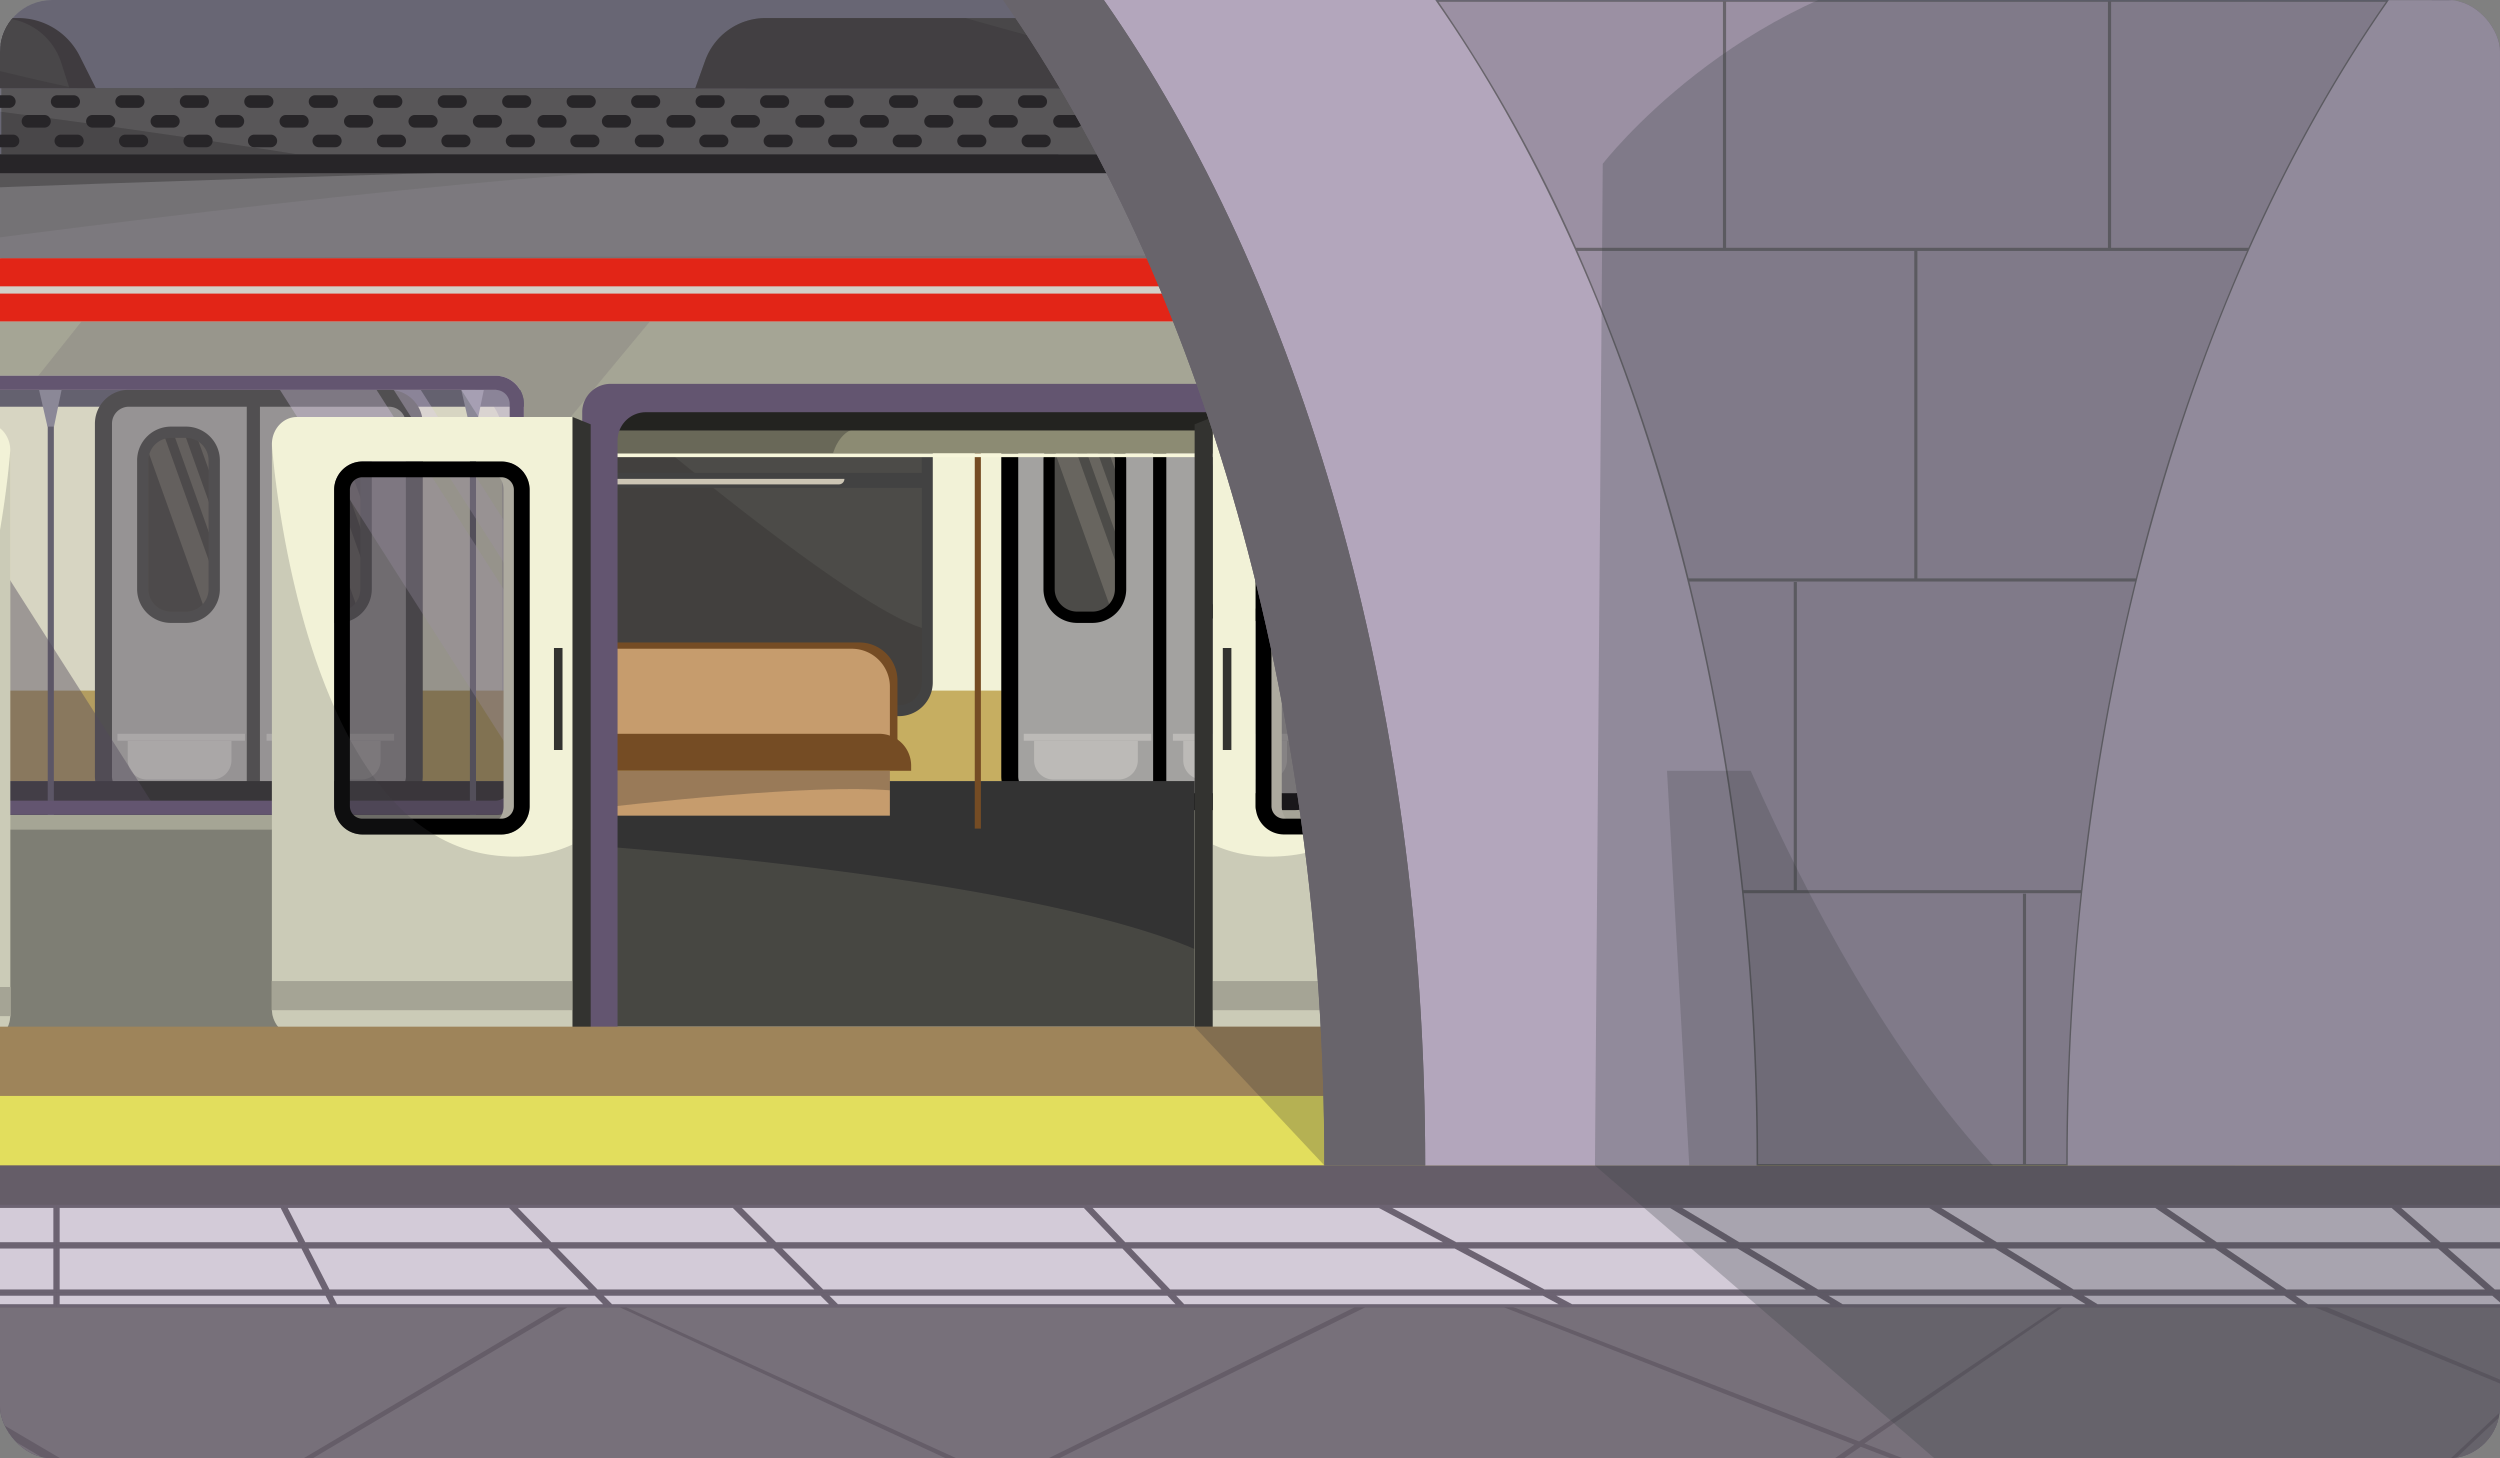<?xml version="1.0" encoding="UTF-8"?> <svg xmlns="http://www.w3.org/2000/svg" xmlns:xlink="http://www.w3.org/1999/xlink" id="back" viewBox="0 0 960 560"><rect x="0" y="0" width="960" height="560" fill="#808080" stroke="none"/> <defs> <style>.cls-1{fill:none;}.cls-2{fill:#e6e6e6;opacity:0.1;}.cls-3{clip-path:url(#clip-path);}.cls-4{fill:#686674;}.cls-5{fill:#655d68;}.cls-6{fill:#77707a;}.cls-7{fill:#d3cbd8;}.cls-8{fill:#6c6372;}.cls-9{fill:#d2d0c8;}.cls-10{fill:#494749;}.cls-11{fill:#b7b6b7;opacity:0.14;}.cls-12{fill:#747275;}.cls-13{fill:#1e1c1e;opacity:0.33;}.cls-14{fill:#b6afba;opacity:0.13;}.cls-15{fill:#3f3b3f;}.cls-16{fill:#353335;opacity:0.35;}.cls-17{fill:#272528;}.cls-18{fill:#e22517;}.cls-19{fill:#f2f2d7;}.cls-20{fill:#c6ae61;}.cls-21{fill:#a3a2a0;}.cls-22{fill:#51514f;}.cls-23{fill:#bcbab7;}.cls-24{fill:#4c4b48;}.cls-25{fill:#eae2cc;opacity:0.18;}.cls-26{fill:#545454;}.cls-27{fill:#2b2926;opacity:0.29;}.cls-28{fill:#424242;}.cls-29{fill:#ccc5b4;}.cls-30{fill:#333;}.cls-31{fill:#eef2c2;opacity:0.11;}.cls-32{fill:#754c24;}.cls-33{fill:#c69c6d;}.cls-34{fill:#9695a3;}.cls-35{fill:#a5a595;}.cls-36{fill:#615968;}.cls-36,.cls-58{opacity:0.19;}.cls-37{fill:#51514d;}.cls-37,.cls-39{opacity:0.46;}.cls-38{fill:#8c8b73;}.cls-39{fill:#3f3f39;}.cls-40{fill:#232320;}.cls-41{fill:#f7f6da;}.cls-42{fill:#635570;}.cls-43,.cls-44{fill:#53485b;}.cls-43{opacity:0.17;}.cls-44{opacity:0.43;}.cls-45{fill:#e4d3f2;opacity:0.31;}.cls-46{fill:#c1c0ac;}.cls-47{fill:#424044;opacity:0.22;}.cls-48{fill:#3c373f;opacity:0.42;}.cls-49{fill:#adaa9f;}.cls-50{fill:#333330;}.cls-51{fill:#9e845a;}.cls-52{fill:#e2de5d;}.cls-53{fill:#322c35;opacity:0.25;}.cls-54{fill:#68646b;}.cls-55{fill:#9b90a3;}.cls-56{fill:#b3a6bc;}.cls-57{fill:#3b4247;opacity:0.28;}.cls-58{fill:#272a2d;}</style> <clipPath id="clip-path"> <rect class="cls-1" width="960" height="560" rx="20"></rect> </clipPath> </defs> <rect class="cls-2" width="960" height="560" rx="20"></rect> <g class="cls-3"> <rect class="cls-4" x="-1.5" width="964.2" height="626.44"></rect> <rect class="cls-5" x="-1.5" y="423.27" width="964.2" height="203.17"></rect> <polygon class="cls-6" points="-142.54 626.44 -212.18 575.67 -86.77 503.83 -78.74 503.83 66.95 589.53 4.71 626.44 -142.54 626.44"></polygon> <polygon class="cls-6" points="-75.41 502.02 214.3 502.02 70.02 587.57 -75.41 502.02"></polygon> <polygon class="cls-6" points="136.09 626.44 71.8 588.62 217.86 502.02 238.01 502.02 383.5 569.4 267.84 626.44 136.09 626.44"></polygon> <polygon class="cls-6" points="580.75 501.77 790.27 502.02 713.89 553.52 580.75 501.77"></polygon> <polygon class="cls-6" points="715.95 554.31 791.93 502.02 888.98 502.02 962.7 532.38 962.7 539.77 879.77 617.45 715.95 554.31"></polygon> <polygon class="cls-6" points="901.23 626.44 881.65 618.17 962.7 541.38 962.7 626.44 901.23 626.44"></polygon> <polygon class="cls-6" points="893.74 502.02 962.7 502.02 962.7 530.9 893.74 502.02"></polygon> <polygon class="cls-6" points="512.57 626.44 387.73 569.34 524.23 502.02 577.53 502.02 712.08 554.77 608.67 626.44 512.57 626.44"></polygon> <polygon class="cls-6" points="610.89 626.44 714.54 555.56 878.72 618.83 869.99 626.44 610.89 626.44"></polygon> <polygon class="cls-6" points="240.56 502.02 520.13 502.02 385.6 568.36 240.56 502.02"></polygon> <polygon class="cls-7" points="-75.49 477.61 -71.9 463.25 21.1 463.25 21.1 477.61 -75.49 477.61"></polygon> <path class="cls-8" d="M20.49,463.85V477h-95.2l3.29-13.16Zm1.21-1.21H-72.37l-3.89,15.58h98V462.64Z"></path> <polygon class="cls-7" points="22.31 477.61 22.31 463.25 108.14 463.25 115.5 477.61 22.31 477.61"></polygon> <path class="cls-8" d="M107.77,463.85,114.51,477H22.91V463.85Zm.74-1.21H21.7v15.58h94.78l-8-15.58Z"></path> <polygon class="cls-7" points="297.71 477.61 283.35 463.25 416.45 463.25 430.13 477.61 297.71 477.61"></polygon> <path class="cls-8" d="M416.19,463.85,428.72,477H298l-13.15-13.16Zm.51-1.21H281.89l15.57,15.58H431.54L416.7,462.64Z"></path> <polygon class="cls-7" points="431.8 477.61 418.12 463.25 529.64 463.25 556.48 477.61 431.8 477.61"></polygon> <path class="cls-8" d="M529.49,463.85,554.07,477h-122l-12.53-13.16Zm.31-1.21H416.7l14.84,15.58H558.9l-29.1-15.58Z"></path> <polygon class="cls-7" points="559.05 477.61 532.21 463.25 641.43 463.25 665.37 477.61 559.05 477.61"></polygon> <path class="cls-8" d="M641.26,463.85,663.19,477h-104l-24.58-13.16Zm.34-1.21H529.8l29.1,15.58H667.56l-26-15.58Z"></path> <polygon class="cls-7" points="667.72 477.61 643.78 463.25 740.95 463.25 764.29 477.61 667.72 477.61"></polygon> <path class="cls-8" d="M740.78,463.85,762.16,477H667.89L646,463.85Zm.34-1.21H641.6l26,15.58h98.87l-25.31-15.58Z"></path> <polygon class="cls-7" points="851.08 477.61 829.96 463.25 918.6 463.25 935.08 477.61 851.08 477.61"></polygon> <path class="cls-8" d="M918.38,463.85,933.47,477h-82.2l-19.35-13.16Zm.45-1.21H828l22.91,15.58h85.8l-17.87-15.58Z"></path> <polygon class="cls-7" points="936.92 477.61 920.44 463.25 962.1 463.25 962.1 477.61 936.92 477.61"></polygon> <path class="cls-8" d="M961.49,463.85V477H937.15l-15.09-13.16Zm1.21-1.21H918.83l17.87,15.58h26V462.64Z"></path> <polygon class="cls-7" points="766.6 477.61 743.26 463.25 827.8 463.25 848.93 477.61 766.6 477.61"></polygon> <path class="cls-8" d="M827.62,463.85,847,477h-80.2l-21.38-13.16Zm.37-1.21H741.12l25.31,15.58H850.9L828,462.64Z"></path> <polygon class="cls-7" points="211.46 477.61 197.42 463.25 281.64 463.25 296 477.61 211.46 477.61"></polygon> <path class="cls-8" d="M281.39,463.85,294.54,477H211.71l-12.85-13.16Zm.5-1.21H196l15.22,15.58h86.26l-15.57-15.58Z"></path> <polygon class="cls-7" points="116.85 477.61 109.5 463.25 195.73 463.25 209.77 477.61 116.85 477.61"></polygon> <path class="cls-8" d="M195.47,463.85,208.33,477H117.22l-6.73-13.16Zm.51-1.21H108.51l8,15.58H211.2L196,462.64Z"></path> <polygon class="cls-7" points="-80.02 495.76 -75.79 478.82 21.1 478.82 21.1 495.76 -80.02 495.76"></polygon> <path class="cls-8" d="M20.49,479.43v15.72H-79.25l3.93-15.72Zm1.21-1.21h-98l-4.54,18.14H21.7V478.22Z"></path> <polygon class="cls-7" points="126.15 495.76 117.47 478.82 210.95 478.82 227.5 495.76 126.15 495.76"></polygon> <path class="cls-8" d="M210.7,479.43l15.36,15.72H126.52l-8.06-15.72Zm.5-1.21H116.48l9.3,18.14H228.93L211.2,478.22Z"></path> <polygon class="cls-7" points="229.19 495.76 212.64 478.82 297.21 478.82 314.14 495.76 229.19 495.76"></polygon> <path class="cls-8" d="M297,479.43l15.72,15.72H229.44l-15.36-15.72Zm.5-1.21H211.2l17.73,18.14H315.6l-18.14-18.14Z"></path> <polygon class="cls-7" points="449.07 495.76 432.95 478.82 558.74 478.82 590.38 495.76 449.07 495.76"></polygon> <path class="cls-8" d="M558.59,479.43,588,495.15H449.33l-15-15.72Zm.31-1.21H431.54l17.28,18.14h144L558.9,478.22Z"></path> <polygon class="cls-7" points="592.94 495.76 561.31 478.82 667.39 478.82 695.61 495.76 592.94 495.76"></polygon> <path class="cls-8" d="M667.22,479.43l26.21,15.72H593.1l-29.38-15.72Zm.34-1.21H558.9l33.89,18.14h105l-30.23-18.14Z"></path> <polygon class="cls-7" points="697.96 495.76 669.74 478.82 766.26 478.82 793.77 495.76 697.96 495.76"></polygon> <path class="cls-8" d="M766.09,479.43l25.55,15.72H698.13l-26.21-15.72Zm.34-1.21H667.56l30.23,18.14h98.12l-29.48-18.14Z"></path> <polygon class="cls-7" points="957.73 495.76 938.31 478.82 962.1 478.82 962.1 495.76 957.73 495.76"></polygon> <path class="cls-8" d="M961.49,479.43v15.72H958l-18-15.72Zm1.21-1.21h-26l20.81,18.14h5.19V478.22Z"></path> <polygon class="cls-7" points="877.76 495.76 852.86 478.82 936.47 478.82 955.89 495.76 877.76 495.76"></polygon> <path class="cls-8" d="M936.24,479.43l18,15.72H878l-23.13-15.72Zm.46-1.21H850.9l26.67,18.14h79.94L936.7,478.22Z"></path> <polygon class="cls-7" points="796.08 495.76 768.57 478.82 850.71 478.82 875.61 495.76 796.08 495.76"></polygon> <path class="cls-8" d="M850.52,479.43l23.13,15.72h-77.4L770.7,479.43Zm.38-1.21H766.43l29.48,18.14h81.66L850.9,478.22Z"></path> <polygon class="cls-7" points="315.85 495.76 298.92 478.82 431.28 478.82 447.4 495.76 315.85 495.76"></polygon> <path class="cls-8" d="M431,479.43l15,15.72H316.1l-15.72-15.72Zm.52-1.21H297.46l18.14,18.14H448.82l-17.28-18.14Z"></path> <polygon class="cls-7" points="22.31 495.76 22.31 478.82 116.11 478.82 124.79 495.76 22.31 495.76"></polygon> <path class="cls-8" d="M115.75,479.43l8,15.72H22.91V479.43Zm.73-1.21H21.7v18.14H125.78l-9.3-18.14Z"></path> <polygon class="cls-7" points="-81.44 501.42 -80.33 496.96 21.1 496.96 21.1 501.42 -81.44 501.42"></polygon> <path class="cls-8" d="M20.49,497.57v3.24H-80.66l.81-3.24Zm1.21-1.21H-80.8L-82.21,502H21.7v-5.66Z"></path> <polygon class="cls-7" points="22.31 501.42 22.31 496.96 125.41 496.96 127.69 501.42 22.31 501.42"></polygon> <path class="cls-8" d="M125,497.57l1.66,3.24H22.91v-3.24Zm.74-1.21H21.7V502h107l-2.9-5.66Z"></path> <polygon class="cls-7" points="129.04 501.42 126.77 496.96 228.68 496.96 233.03 501.42 129.04 501.42"></polygon> <path class="cls-8" d="M228.42,497.57l3.17,3.24H129.41l-1.66-3.24Zm.51-1.21H125.78l2.9,5.66H234.46l-5.53-5.66Z"></path> <polygon class="cls-7" points="321.51 501.42 317.06 496.96 448.56 496.96 452.8 501.42 321.51 501.42"></polygon> <path class="cls-8" d="M448.3,497.57l3.08,3.24H321.76l-3.24-3.24Zm.52-1.21H315.6l5.66,5.66h133l-5.39-5.66Z"></path> <polygon class="cls-7" points="454.46 501.42 450.23 496.96 592.64 496.96 600.95 501.42 454.46 501.42"></polygon> <path class="cls-8" d="M592.49,497.57l6,3.24H454.72l-3.08-3.24Zm.3-1.21h-144l5.39,5.66H603.37l-10.58-5.66Z"></path> <polygon class="cls-7" points="603.52 501.42 595.2 496.96 697.62 496.96 705.04 501.42 603.52 501.42"></polygon> <path class="cls-8" d="M697.46,497.57l5.4,3.24H603.67l-6.06-3.24Zm.33-1.21h-105L603.37,502H707.22l-9.43-5.66Z"></path> <polygon class="cls-7" points="707.39 501.42 699.98 496.96 795.74 496.96 802.97 501.42 707.39 501.42"></polygon> <path class="cls-8" d="M795.57,497.57l5.26,3.24H707.56l-5.4-3.24Zm.34-1.21H697.79l9.43,5.66h97.89l-9.2-5.66Z"></path> <polygon class="cls-7" points="805.28 501.42 798.04 496.96 877.39 496.96 883.93 501.42 805.28 501.42"></polygon> <path class="cls-8" d="M877.2,497.57l4.77,3.24H805.45l-5.27-3.24Zm.37-1.21H795.91l9.2,5.66H885.9l-8.33-5.66Z"></path> <polygon class="cls-7" points="959.12 496.96 962.1 496.96 962.1 499.56 959.12 496.96"></polygon> <path class="cls-8" d="M961.49,497.57v.66l-.76-.66Zm1.21-1.21h-5.19l5.19,4.53v-4.53Z"></path> <polygon class="cls-7" points="886.08 501.42 879.54 496.96 957.28 496.96 962.1 501.17 962.1 501.42 886.08 501.42"></polygon> <path class="cls-8" d="M957.05,497.57l3.72,3.24h-74.5l-4.77-3.24Zm.46-1.21H877.57L885.9,502h76.8v-1.13l-5.19-4.53Z"></path> <polygon class="cls-7" points="234.72 501.42 230.37 496.96 315.35 496.96 319.8 501.42 234.72 501.42"></polygon> <path class="cls-8" d="M315.1,497.57l3.24,3.24H235l-3.16-3.24Zm.5-1.21H228.93l5.53,5.66h86.8l-5.66-5.66Z"></path> <polygon class="cls-9" points="557.28 99.17 528.88 394.24 -3.5 394.24 -3.5 99.17 557.28 99.17"></polygon> <polygon class="cls-10" points="459.15 33.86 471.41 99.17 0.5 99.17 0.5 33.86 459.15 33.86"></polygon> <path class="cls-11" d="M427.07,34.21,444.61,98.1,326.93,99.17C235.33,79,97.08,52.94-75,33.86Z"></path> <polygon class="cls-12" points="439.17 59.26 449.44 99.17 -1.39 99.17 -1.39 59.26 439.17 59.26"></polygon> <path class="cls-13" d="M406.41,59.26v1.35C217.13,64.43-285,76.54-394.74,99.17H-1.39V59.26Z"></path> <path class="cls-14" d="M443.6,62.83l2,35.27-506,1.07C54.05,83.55,211.56,64.22,298,63,340.84,62.41,414.05,62.46,443.6,62.83Z"></path> <path class="cls-15" d="M-15.65,6.93,26.67,33.86H36.8L30.61,21.53A26.5,26.5,0,0,0,6.94,6.93Z"></path> <path class="cls-10" d="M26.67,33.86H-180.12l3.77-10.54A24.67,24.67,0,0,1-153.11,6.93H0a24.67,24.67,0,0,1,23.5,17.14l3,9.31Z"></path> <path class="cls-16" d="M26.67,33.86H-180.12l3.77-10.54A24.67,24.67,0,0,1-153.11,6.93h76.72C-39.45,17.36-1.19,27.54,26.52,33.38Z"></path> <path class="cls-15" d="M431.5,6.93l42.33,26.93H484l-6.2-12.33a26.48,26.48,0,0,0-23.67-14.6Z"></path> <path class="cls-10" d="M473.83,33.86H267l3.77-10.54A24.69,24.69,0,0,1,294.05,6.93H447.18a24.68,24.68,0,0,1,23.5,17.14l3,9.31Z"></path> <path class="cls-16" d="M473.83,33.86H267l3.77-10.54A24.69,24.69,0,0,1,294.05,6.93h76.71C407.71,17.36,446,27.54,473.68,33.38Z"></path> <path class="cls-17" d="M3.54,41.42H-2.8A2.43,2.43,0,0,1-5.22,39h0A2.43,2.43,0,0,1-2.8,36.58H3.54A2.43,2.43,0,0,1,6,39H6A2.43,2.43,0,0,1,3.54,41.42Z"></path> <path class="cls-17" d="M28.3,41.42H22A2.43,2.43,0,0,1,19.53,39h0A2.43,2.43,0,0,1,22,36.58H28.3A2.43,2.43,0,0,1,30.72,39h0A2.43,2.43,0,0,1,28.3,41.42Z"></path> <path class="cls-17" d="M53.06,41.42H46.71A2.43,2.43,0,0,1,44.29,39h0a2.43,2.43,0,0,1,2.42-2.42h6.35A2.43,2.43,0,0,1,55.48,39h0A2.43,2.43,0,0,1,53.06,41.42Z"></path> <path class="cls-17" d="M77.82,41.42H71.47A2.43,2.43,0,0,1,69.05,39h0a2.43,2.43,0,0,1,2.42-2.42h6.35A2.42,2.42,0,0,1,80.23,39h0A2.42,2.42,0,0,1,77.82,41.42Z"></path> <path class="cls-17" d="M102.57,41.42H96.22A2.43,2.43,0,0,1,93.8,39h0a2.43,2.43,0,0,1,2.42-2.42h6.35A2.43,2.43,0,0,1,105,39h0A2.43,2.43,0,0,1,102.57,41.42Z"></path> <path class="cls-17" d="M127.33,41.42H121A2.43,2.43,0,0,1,118.56,39h0A2.43,2.43,0,0,1,121,36.58h6.35A2.43,2.43,0,0,1,129.75,39h0A2.43,2.43,0,0,1,127.33,41.42Z"></path> <path class="cls-17" d="M152.09,41.42h-6.35A2.43,2.43,0,0,1,143.32,39h0a2.43,2.43,0,0,1,2.42-2.42h6.35A2.43,2.43,0,0,1,154.51,39h0A2.43,2.43,0,0,1,152.09,41.42Z"></path> <path class="cls-17" d="M176.84,41.42h-6.35A2.42,2.42,0,0,1,168.08,39h0a2.42,2.42,0,0,1,2.41-2.42h6.35A2.43,2.43,0,0,1,179.26,39h0A2.43,2.43,0,0,1,176.84,41.42Z"></path> <path class="cls-17" d="M201.6,41.42h-6.35A2.43,2.43,0,0,1,192.83,39h0a2.43,2.43,0,0,1,2.42-2.42h6.35A2.43,2.43,0,0,1,204,39h0A2.43,2.43,0,0,1,201.6,41.42Z"></path> <path class="cls-17" d="M226.36,41.42H220A2.43,2.43,0,0,1,217.59,39h0A2.43,2.43,0,0,1,220,36.58h6.35A2.43,2.43,0,0,1,228.78,39h0A2.43,2.43,0,0,1,226.36,41.42Z"></path> <path class="cls-17" d="M251.11,41.42h-6.34A2.43,2.43,0,0,1,242.35,39h0a2.43,2.43,0,0,1,2.42-2.42h6.34A2.43,2.43,0,0,1,253.53,39h0A2.43,2.43,0,0,1,251.11,41.42Z"></path> <path class="cls-17" d="M275.87,41.42h-6.35A2.43,2.43,0,0,1,267.1,39h0a2.43,2.43,0,0,1,2.42-2.42h6.35A2.43,2.43,0,0,1,278.29,39h0A2.43,2.43,0,0,1,275.87,41.42Z"></path> <path class="cls-17" d="M300.63,41.42h-6.35A2.43,2.43,0,0,1,291.86,39h0a2.43,2.43,0,0,1,2.42-2.42h6.35A2.43,2.43,0,0,1,303.05,39h0A2.43,2.43,0,0,1,300.63,41.42Z"></path> <path class="cls-17" d="M325.38,41.42H319A2.43,2.43,0,0,1,316.62,39h0A2.43,2.43,0,0,1,319,36.58h6.34A2.42,2.42,0,0,1,327.8,39h0A2.42,2.42,0,0,1,325.38,41.42Z"></path> <path class="cls-17" d="M350.14,41.42h-6.35A2.43,2.43,0,0,1,341.37,39h0a2.43,2.43,0,0,1,2.42-2.42h6.35A2.43,2.43,0,0,1,352.56,39h0A2.43,2.43,0,0,1,350.14,41.42Z"></path> <path class="cls-17" d="M374.9,41.42h-6.35A2.43,2.43,0,0,1,366.13,39h0a2.43,2.43,0,0,1,2.42-2.42h6.35A2.43,2.43,0,0,1,377.32,39h0A2.43,2.43,0,0,1,374.9,41.42Z"></path> <path class="cls-17" d="M399.66,41.42h-6.35A2.43,2.43,0,0,1,390.89,39h0a2.43,2.43,0,0,1,2.42-2.42h6.35A2.42,2.42,0,0,1,402.07,39h0A2.42,2.42,0,0,1,399.66,41.42Z"></path> <path class="cls-17" d="M17.08,49H10.74a2.43,2.43,0,0,1-2.42-2.42h0a2.43,2.43,0,0,1,2.42-2.42h6.34a2.43,2.43,0,0,1,2.42,2.42h0A2.43,2.43,0,0,1,17.08,49Z"></path> <path class="cls-17" d="M41.84,49H35.49a2.43,2.43,0,0,1-2.42-2.42h0a2.43,2.43,0,0,1,2.42-2.42h6.35a2.43,2.43,0,0,1,2.42,2.42h0A2.43,2.43,0,0,1,41.84,49Z"></path> <path class="cls-17" d="M66.6,49H60.25a2.43,2.43,0,0,1-2.42-2.42h0a2.43,2.43,0,0,1,2.42-2.42H66.6A2.43,2.43,0,0,1,69,46.56h0A2.43,2.43,0,0,1,66.6,49Z"></path> <path class="cls-17" d="M91.36,49H85a2.43,2.43,0,0,1-2.42-2.42h0A2.43,2.43,0,0,1,85,44.14h6.35a2.42,2.42,0,0,1,2.41,2.42h0A2.42,2.42,0,0,1,91.36,49Z"></path> <path class="cls-17" d="M116.11,49h-6.35a2.43,2.43,0,0,1-2.42-2.42h0a2.43,2.43,0,0,1,2.42-2.42h6.35a2.43,2.43,0,0,1,2.42,2.42h0A2.43,2.43,0,0,1,116.11,49Z"></path> <path class="cls-17" d="M140.87,49h-6.35a2.43,2.43,0,0,1-2.42-2.42h0a2.43,2.43,0,0,1,2.42-2.42h6.35a2.43,2.43,0,0,1,2.42,2.42h0A2.43,2.43,0,0,1,140.87,49Z"></path> <path class="cls-17" d="M165.63,49h-6.35a2.43,2.43,0,0,1-2.42-2.42h0a2.43,2.43,0,0,1,2.42-2.42h6.35a2.43,2.43,0,0,1,2.42,2.42h0A2.43,2.43,0,0,1,165.63,49Z"></path> <path class="cls-17" d="M190.38,49H184a2.42,2.42,0,0,1-2.41-2.42h0A2.42,2.42,0,0,1,184,44.14h6.35a2.43,2.43,0,0,1,2.42,2.42h0A2.43,2.43,0,0,1,190.38,49Z"></path> <path class="cls-17" d="M215.14,49h-6.35a2.43,2.43,0,0,1-2.42-2.42h0a2.43,2.43,0,0,1,2.42-2.42h6.35a2.43,2.43,0,0,1,2.42,2.42h0A2.43,2.43,0,0,1,215.14,49Z"></path> <path class="cls-17" d="M239.9,49h-6.35a2.43,2.43,0,0,1-2.42-2.42h0a2.43,2.43,0,0,1,2.42-2.42h6.35a2.43,2.43,0,0,1,2.42,2.42h0A2.43,2.43,0,0,1,239.9,49Z"></path> <path class="cls-17" d="M264.65,49h-6.34a2.42,2.42,0,0,1-2.42-2.42h0a2.42,2.42,0,0,1,2.42-2.42h6.34a2.43,2.43,0,0,1,2.42,2.42h0A2.43,2.43,0,0,1,264.65,49Z"></path> <path class="cls-17" d="M289.41,49h-6.35a2.43,2.43,0,0,1-2.42-2.42h0a2.43,2.43,0,0,1,2.42-2.42h6.35a2.43,2.43,0,0,1,2.42,2.42h0A2.43,2.43,0,0,1,289.41,49Z"></path> <path class="cls-17" d="M314.17,49h-6.35a2.43,2.43,0,0,1-2.42-2.42h0a2.43,2.43,0,0,1,2.42-2.42h6.35a2.43,2.43,0,0,1,2.42,2.42h0A2.43,2.43,0,0,1,314.17,49Z"></path> <path class="cls-17" d="M338.93,49h-6.35a2.43,2.43,0,0,1-2.42-2.42h0a2.43,2.43,0,0,1,2.42-2.42h6.35a2.42,2.42,0,0,1,2.41,2.42h0A2.42,2.42,0,0,1,338.93,49Z"></path> <path class="cls-17" d="M363.68,49h-6.35a2.43,2.43,0,0,1-2.42-2.42h0a2.43,2.43,0,0,1,2.42-2.42h6.35a2.43,2.43,0,0,1,2.42,2.42h0A2.43,2.43,0,0,1,363.68,49Z"></path> <path class="cls-17" d="M388.44,49h-6.35a2.43,2.43,0,0,1-2.42-2.42h0a2.43,2.43,0,0,1,2.42-2.42h6.35a2.43,2.43,0,0,1,2.42,2.42h0A2.43,2.43,0,0,1,388.44,49Z"></path> <path class="cls-17" d="M413.2,49h-6.35a2.43,2.43,0,0,1-2.42-2.42h0a2.43,2.43,0,0,1,2.42-2.42h6.35a2.42,2.42,0,0,1,2.41,2.42h0A2.42,2.42,0,0,1,413.2,49Z"></path> <path class="cls-17" d="M5,56.54H-1.39a2.43,2.43,0,0,1-2.42-2.42h0A2.43,2.43,0,0,1-1.39,51.7H5a2.42,2.42,0,0,1,2.42,2.42h0A2.42,2.42,0,0,1,5,56.54Z"></path> <path class="cls-17" d="M29.71,56.54H23.36a2.43,2.43,0,0,1-2.42-2.42h0a2.43,2.43,0,0,1,2.42-2.42h6.35a2.43,2.43,0,0,1,2.42,2.42h0A2.43,2.43,0,0,1,29.71,56.54Z"></path> <path class="cls-17" d="M54.47,56.54H48.12a2.43,2.43,0,0,1-2.42-2.42h0a2.43,2.43,0,0,1,2.42-2.42h6.35a2.43,2.43,0,0,1,2.42,2.42h0A2.43,2.43,0,0,1,54.47,56.54Z"></path> <path class="cls-17" d="M79.23,56.54H72.88a2.43,2.43,0,0,1-2.42-2.42h0a2.43,2.43,0,0,1,2.42-2.42h6.35a2.42,2.42,0,0,1,2.41,2.42h0A2.42,2.42,0,0,1,79.23,56.54Z"></path> <path class="cls-17" d="M104,56.54H97.63a2.42,2.42,0,0,1-2.41-2.42h0a2.42,2.42,0,0,1,2.41-2.42H104a2.43,2.43,0,0,1,2.42,2.42h0A2.43,2.43,0,0,1,104,56.54Z"></path> <path class="cls-17" d="M128.74,56.54h-6.35A2.43,2.43,0,0,1,120,54.12h0a2.43,2.43,0,0,1,2.42-2.42h6.35a2.43,2.43,0,0,1,2.42,2.42h0A2.43,2.43,0,0,1,128.74,56.54Z"></path> <path class="cls-17" d="M153.5,56.54h-6.35a2.43,2.43,0,0,1-2.42-2.42h0a2.43,2.43,0,0,1,2.42-2.42h6.35a2.43,2.43,0,0,1,2.42,2.42h0A2.43,2.43,0,0,1,153.5,56.54Z"></path> <path class="cls-17" d="M178.25,56.54H171.9a2.42,2.42,0,0,1-2.41-2.42h0a2.42,2.42,0,0,1,2.41-2.42h6.35a2.43,2.43,0,0,1,2.42,2.42h0A2.43,2.43,0,0,1,178.25,56.54Z"></path> <path class="cls-17" d="M203,56.54h-6.35a2.43,2.43,0,0,1-2.42-2.42h0a2.43,2.43,0,0,1,2.42-2.42H203a2.43,2.43,0,0,1,2.42,2.42h0A2.43,2.43,0,0,1,203,56.54Z"></path> <path class="cls-17" d="M227.77,56.54h-6.35A2.43,2.43,0,0,1,219,54.12h0a2.43,2.43,0,0,1,2.42-2.42h6.35a2.43,2.43,0,0,1,2.42,2.42h0A2.43,2.43,0,0,1,227.77,56.54Z"></path> <path class="cls-17" d="M252.52,56.54h-6.34a2.43,2.43,0,0,1-2.42-2.42h0a2.43,2.43,0,0,1,2.42-2.42h6.34a2.42,2.42,0,0,1,2.42,2.42h0A2.42,2.42,0,0,1,252.52,56.54Z"></path> <path class="cls-17" d="M277.28,56.54h-6.35a2.43,2.43,0,0,1-2.42-2.42h0a2.43,2.43,0,0,1,2.42-2.42h6.35a2.43,2.43,0,0,1,2.42,2.42h0A2.43,2.43,0,0,1,277.28,56.54Z"></path> <path class="cls-17" d="M302,56.54h-6.35a2.43,2.43,0,0,1-2.42-2.42h0a2.43,2.43,0,0,1,2.42-2.42H302a2.43,2.43,0,0,1,2.42,2.42h0A2.43,2.43,0,0,1,302,56.54Z"></path> <path class="cls-17" d="M326.8,56.54h-6.35A2.43,2.43,0,0,1,318,54.12h0a2.43,2.43,0,0,1,2.42-2.42h6.35a2.42,2.42,0,0,1,2.41,2.42h0A2.42,2.42,0,0,1,326.8,56.54Z"></path> <path class="cls-17" d="M351.55,56.54H345.2a2.42,2.42,0,0,1-2.41-2.42h0a2.42,2.42,0,0,1,2.41-2.42h6.35A2.43,2.43,0,0,1,354,54.12h0A2.43,2.43,0,0,1,351.55,56.54Z"></path> <path class="cls-17" d="M376.31,56.54H370a2.43,2.43,0,0,1-2.42-2.42h0A2.43,2.43,0,0,1,370,51.7h6.35a2.43,2.43,0,0,1,2.42,2.42h0A2.43,2.43,0,0,1,376.31,56.54Z"></path> <path class="cls-17" d="M401.07,56.54h-6.35a2.43,2.43,0,0,1-2.42-2.42h0a2.43,2.43,0,0,1,2.42-2.42h6.35a2.43,2.43,0,0,1,2.42,2.42h0A2.43,2.43,0,0,1,401.07,56.54Z"></path> <rect class="cls-17" x="-1.58" y="59.26" width="448" height="7.26"></rect> <rect class="cls-18" x="-3.5" y="99.17" width="455.16" height="10.77"></rect> <rect class="cls-18" x="-4.5" y="112.74" width="458.18" height="10.77"></rect> <rect class="cls-19" x="220.84" y="147.54" width="279.33" height="246.71" rx="18"></rect> <rect class="cls-19" x="-58.92" y="147.54" width="251.72" height="165.68" rx="18"></rect> <rect class="cls-4" x="-1.39" y="149.68" width="415.93" height="6.5"></rect> <path class="cls-20" d="M406.41,299.92V265.2H-.92q-1.32,0-2.58,0v34.69Z"></path> <rect class="cls-21" x="39.71" y="152.93" width="119.38" height="154.9" rx="9.75"></rect> <path class="cls-22" d="M149.34,149.68H49.45a13,13,0,0,0-13,13v135.4a13,13,0,0,0,13,13h99.89a13,13,0,0,0,13-13V162.68A13,13,0,0,0,149.34,149.68ZM43,298.08V162.68a6.5,6.5,0,0,1,6.49-6.5H94.76v148.4H49.45A6.5,6.5,0,0,1,43,298.08Zm112.88,0a6.51,6.51,0,0,1-6.5,6.5H99.82V156.18h49.52a6.5,6.5,0,0,1,6.5,6.5Z"></path> <path class="cls-23" d="M49.06,284.43H88.89a0,0,0,0,1,0,0v7.49a7.42,7.42,0,0,1-7.42,7.42h-25a7.42,7.42,0,0,1-7.42-7.42v-7.49A0,0,0,0,1,49.06,284.43Z"></path> <rect class="cls-23" x="45.09" y="281.78" width="48.97" height="2.65"></rect> <path class="cls-23" d="M106.33,284.43h39.83a0,0,0,0,1,0,0v7.49a7.42,7.42,0,0,1-7.42,7.42h-25a7.42,7.42,0,0,1-7.42-7.42v-7.49A0,0,0,0,1,106.33,284.43Z"></path> <rect class="cls-23" x="102.36" y="281.78" width="48.97" height="2.65"></rect> <path class="cls-24" d="M82.25,176.82V226.2A10.84,10.84,0,0,1,71.43,237H65.65A10.84,10.84,0,0,1,54.82,226.2V176.82A10.81,10.81,0,0,1,65.65,166h5.78a10.6,10.6,0,0,1,3.87.72A10.82,10.82,0,0,1,82.25,176.82Z"></path> <path class="cls-25" d="M82.25,221.09v5.11a10.79,10.79,0,0,1-3.58,8L56.24,171.45a10.9,10.9,0,0,1,6.48-5.06Z"></path> <path class="cls-25" d="M82.25,176.82v9.37l-7-19.48A10.82,10.82,0,0,1,82.25,176.82Z"></path> <polygon class="cls-25" points="82.25 198.5 82.25 210.1 66.5 165.99 70.65 165.99 82.25 198.5"></polygon> <path class="cls-22" d="M71.43,168.15a8.68,8.68,0,0,1,8.66,8.67V226.2a8.67,8.67,0,0,1-8.66,8.66H65.65A8.67,8.67,0,0,1,57,226.2V176.82a8.68,8.68,0,0,1,8.66-8.67Zm0-4.33H65.65a13,13,0,0,0-13,13V226.2a13,13,0,0,0,13,13h5.78a13,13,0,0,0,13-13V176.82a13,13,0,0,0-13-13Z"></path> <path class="cls-24" d="M140.56,176.82V226.2A10.86,10.86,0,0,1,129.73,237H124a10.84,10.84,0,0,1-10.83-10.83V176.82a10.69,10.69,0,0,1,1.74-5.88,10.84,10.84,0,0,1,6.62-4.67A11.06,11.06,0,0,1,124,166h5.77a10.84,10.84,0,0,1,10.83,10.83Z"></path> <path class="cls-25" d="M140.56,219.7v6.5a10.81,10.81,0,0,1-3.22,7.69l-22.47-62.95a10.84,10.84,0,0,1,6.62-4.67Z"></path> <path class="cls-25" d="M140.56,176.82v8L134.2,167A10.83,10.83,0,0,1,140.56,176.82Z"></path> <polygon class="cls-25" points="140.56 197.09 140.56 208.7 125.31 165.99 129.45 165.99 140.56 197.09"></polygon> <path class="cls-26" d="M129.73,168.15a8.67,8.67,0,0,1,8.66,8.67V226.2a8.66,8.66,0,0,1-8.66,8.66H124a8.66,8.66,0,0,1-8.66-8.66V176.82a8.67,8.67,0,0,1,8.66-8.67Zm0-4.33H124a13,13,0,0,0-13,13V226.2a13,13,0,0,0,13,13h5.77a13,13,0,0,0,13-13V176.82a13,13,0,0,0-13-13Z"></path> <rect class="cls-21" x="387.75" y="152.93" width="119.38" height="154.9" rx="9.75"></rect> <path d="M497.38,149.68H397.49a13,13,0,0,0-13,13v135.4a13,13,0,0,0,13,13h99.89a13,13,0,0,0,13-13V162.68A13,13,0,0,0,497.38,149.68ZM391,298.08V162.68a6.5,6.5,0,0,1,6.49-6.5H442.8v148.4H397.49A6.5,6.5,0,0,1,391,298.08Zm112.88,0a6.51,6.51,0,0,1-6.5,6.5H447.86V156.18h49.52a6.5,6.5,0,0,1,6.5,6.5Z"></path> <path class="cls-23" d="M397.1,284.43h39.83a0,0,0,0,1,0,0v7.49a7.42,7.42,0,0,1-7.42,7.42h-25a7.42,7.42,0,0,1-7.42-7.42v-7.49A0,0,0,0,1,397.1,284.43Z"></path> <rect class="cls-23" x="393.13" y="281.78" width="48.97" height="2.65"></rect> <path class="cls-23" d="M454.37,284.43h39.83a0,0,0,0,1,0,0v7.49a7.42,7.42,0,0,1-7.42,7.42h-25a7.42,7.42,0,0,1-7.42-7.42v-7.49A0,0,0,0,1,454.37,284.43Z"></path> <rect class="cls-23" x="450.4" y="281.78" width="48.97" height="2.65"></rect> <path class="cls-24" d="M430.3,176.82V226.2A10.86,10.86,0,0,1,419.47,237h-5.78a10.84,10.84,0,0,1-10.83-10.83V176.82A10.81,10.81,0,0,1,413.69,166h5.78a10.6,10.6,0,0,1,3.87.72A10.83,10.83,0,0,1,430.3,176.82Z"></path> <path class="cls-25" d="M430.3,221.09v5.11a10.79,10.79,0,0,1-3.59,8l-22.42-62.79a10.86,10.86,0,0,1,6.47-5.06Z"></path> <path class="cls-25" d="M430.3,176.82v9.37l-7-19.48A10.83,10.83,0,0,1,430.3,176.82Z"></path> <polygon class="cls-25" points="430.3 198.5 430.3 210.1 414.54 165.99 418.69 165.99 430.3 198.5"></polygon> <path d="M419.47,168.15a8.68,8.68,0,0,1,8.66,8.67V226.2a8.67,8.67,0,0,1-8.66,8.66h-5.78A8.67,8.67,0,0,1,405,226.2V176.82a8.68,8.68,0,0,1,8.66-8.67Zm0-4.33h-5.78a13,13,0,0,0-13,13V226.2a13,13,0,0,0,13,13h5.78a13,13,0,0,0,13-13V176.82a13,13,0,0,0-13-13Z"></path> <path class="cls-24" d="M488.6,176.82V226.2A10.86,10.86,0,0,1,477.77,237H472a10.84,10.84,0,0,1-10.83-10.83V176.82a10.69,10.69,0,0,1,1.74-5.88,10.84,10.84,0,0,1,6.62-4.67A11.13,11.13,0,0,1,472,166h5.77a10.84,10.84,0,0,1,10.83,10.83Z"></path> <path class="cls-25" d="M488.6,219.7v6.5a10.77,10.77,0,0,1-3.22,7.69l-22.47-62.95a10.84,10.84,0,0,1,6.62-4.67Z"></path> <path class="cls-25" d="M488.6,176.82v8L482.24,167A10.83,10.83,0,0,1,488.6,176.82Z"></path> <polygon class="cls-25" points="488.6 197.09 488.6 208.7 473.35 165.99 477.49 165.99 488.6 197.09"></polygon> <path d="M477.77,168.15a8.68,8.68,0,0,1,8.67,8.67V226.2a8.67,8.67,0,0,1-8.67,8.66H472a8.66,8.66,0,0,1-8.66-8.66V176.82a8.67,8.67,0,0,1,8.66-8.67Zm0-4.33H472a13,13,0,0,0-13,13V226.2a13,13,0,0,0,13,13h5.77a13,13,0,0,0,13-13V176.82a13,13,0,0,0-13-13Z"></path> <rect class="cls-24" x="200.5" y="162.24" width="155.58" height="110.65" rx="10.88"></rect> <path class="cls-27" d="M356.08,241.7V262A10.89,10.89,0,0,1,345.2,272.9H211.39A10.89,10.89,0,0,1,200.5,262V173.13a10.89,10.89,0,0,1,10.89-10.89h31.67C281.79,194.43,335.91,237.06,356.08,241.7Z"></path> <path class="cls-28" d="M345.19,160.13H211.39a13,13,0,0,0-13,13V262a13,13,0,0,0,13,13h133.8a13,13,0,0,0,13-13V173.13A13,13,0,0,0,345.19,160.13Zm-133.8,4.23h133.8a8.77,8.77,0,0,1,8.77,8.77v8.46H202.62v-8.46A8.77,8.77,0,0,1,211.39,164.36Zm133.8,106.42H211.39a8.77,8.77,0,0,1-8.77-8.77V187.34H354V262A8.77,8.77,0,0,1,345.19,270.78Z"></path> <path class="cls-29" d="M322.17,186H227.38a2.12,2.12,0,0,1-2.12-2.12h99A2.12,2.12,0,0,1,322.17,186Z"></path> <path class="cls-30" d="M458.74,299.92v94.32H-.59c-.54,0-1.07,0-1.59,0s-.89,0-1.32-.06V299.92Z"></path> <path class="cls-31" d="M458.74,364.43v29.81H-545c-1.16,0-2.32,0-3.47,0a12.52,12.52,0,0,1-2.88-7.6c0-39.62,231.76-71.74,517.66-71.74C196.33,314.87,391.33,335.67,458.74,364.43Z"></path> <path class="cls-32" d="M229.83,246.71H330a14.62,14.62,0,0,1,14.62,14.62v30.56a0,0,0,0,1,0,0H215.21a0,0,0,0,1,0,0V261.33A14.62,14.62,0,0,1,229.83,246.71Z"></path> <path class="cls-33" d="M232.7,249.12h94.4a14.62,14.62,0,0,1,14.62,14.62v28.14a0,0,0,0,1,0,0H218.07a0,0,0,0,1,0,0V263.75A14.62,14.62,0,0,1,232.7,249.12Z"></path> <path class="cls-32" d="M223.65,281.78h114A12.24,12.24,0,0,1,349.88,294v2a0,0,0,0,1,0,0H211.41a0,0,0,0,1,0,0v-2A12.24,12.24,0,0,1,223.65,281.78Z"></path> <rect class="cls-33" x="218.07" y="295.99" width="123.64" height="17.23"></rect> <path class="cls-27" d="M341.72,296v7.49c-29.89-2.47-96.09,4.86-123.65,8.18V296Z"></path> <rect class="cls-4" x="18.33" y="153.09" width="2.35" height="162.3"></rect> <rect class="cls-4" x="180.44" y="155.88" width="2.35" height="162.3"></rect> <rect class="cls-32" x="374.31" y="155.88" width="2.35" height="162.3"></rect> <polygon class="cls-34" points="20.73 163.82 18.23 163.82 14.99 149.68 23.66 149.68 20.73 163.82"></polygon> <polygon class="cls-34" points="182.87 163.82 180.37 163.82 177.13 149.68 185.8 149.68 182.87 163.82"></polygon> <polygon class="cls-34" points="376.74 163.82 374.24 163.82 371 149.68 379.68 149.68 376.74 163.82"></polygon> <path class="cls-35" d="M233.66,149.69H468.09l-15.72-26.18H-551.39v29.24h135.62a10.89,10.89,0,0,1,10.89,10.88v146.8a10.85,10.85,0,0,1-3.69,8.16,10.81,10.81,0,0,1-7.2,2.72H-551.39v75.35h185.3a11,11,0,0,1-4.22-6.63,11.5,11.5,0,0,1-.22-2.21V160.67a10.94,10.94,0,0,1,10.91-11h258.21a10.94,10.94,0,0,1,10.91,11V387.82a11,11,0,0,1-1.42,5.42,11,11,0,0,1-3,3.42H233.66Zm-284.22,5.47a10.88,10.88,0,0,1,10.88-10.88h230a10.88,10.88,0,0,1,10.88,10.88V302a10.88,10.88,0,0,1-10.88,10.88h-230A10.88,10.88,0,0,1-50.56,302Z"></path> <path class="cls-36" d="M201.16,181.8V155.16a10.88,10.88,0,0,0-10.88-10.88H14.71l16.53-20.77H249.5Z"></path> <path class="cls-37" d="M233.66,396.66H-94.95a11,11,0,0,0,3-3.42,11,11,0,0,0,1.42-5.42V318.59H222.78v67.19A10.88,10.88,0,0,0,233.66,396.66Z"></path> <path class="cls-38" d="M507.55,169.48v4.66h-280v-4.66c0-9.61,4.89-17.38,10.91-17.38H496.64C502.67,152.1,507.55,159.87,507.55,169.48Z"></path> <path class="cls-39" d="M329.61,164.53H507.1c-1.34-7.19-5.51-12.43-10.46-12.43H238.43c-6,0-10.91,7.77-10.91,17.38v4.66h92.33C321.64,168.44,325.34,164.53,329.61,164.53Z"></path> <rect class="cls-40" x="226.57" y="157.2" width="279.06" height="8.11"></rect> <rect class="cls-41" x="231.39" y="174.14" width="279.06" height="1.41"></rect> <path class="cls-42" d="M237.14,169.18A10.9,10.9,0,0,1,248,158.29H477.46l-4.84-10.89H234.46a10.89,10.89,0,0,0-10.89,10.89V394.38h13.57Z"></path> <path class="cls-43" d="M198.44,155.16V302a8.17,8.17,0,0,1-8.16,8.16h-230A8.18,8.18,0,0,1-47.84,302V155.16a8.18,8.18,0,0,1,4.11-7.08,8.09,8.09,0,0,1,4-1.08h230A8.17,8.17,0,0,1,198.44,155.16Z"></path> <path class="cls-44" d="M59.57,310.13l-103.3-162a8.18,8.18,0,0,0-4.11,7.08V292.28l11.38,17.85Z"></path> <polygon class="cls-45" points="198.44 234.19 198.44 292.39 105.77 147 142.87 147 198.44 234.19"></polygon> <path class="cls-45" d="M198.44,155.16v28l-23-36.12h14.86A8.17,8.17,0,0,1,198.44,155.16Z"></path> <polygon class="cls-45" points="198.44 207.58 198.44 223.82 149.47 147 159.83 147 198.44 207.58"></polygon> <path class="cls-42" d="M190.28,149.72a5.45,5.45,0,0,1,5.44,5.45V302a5.45,5.45,0,0,1-5.44,5.45H-39.67A5.45,5.45,0,0,1-45.12,302V155.17a5.45,5.45,0,0,1,5.45-5.45Zm0-5.44H-39.67a10.88,10.88,0,0,0-10.89,10.89V302a10.88,10.88,0,0,0,10.89,10.89h230A10.88,10.88,0,0,0,201.16,302V155.17a10.88,10.88,0,0,0-10.88-10.89Z"></path> <path class="cls-19" d="M-111.54,162.43V398.08H.05a10.6,10.6,0,0,0,3.71-6.33,12.79,12.79,0,0,0,.18-1.53c0-.2,0-.39,0-.58V172.91c0-5.8-4.29-10.48-9.59-10.48Zm27.37,160.3A10.88,10.88,0,0,1-95,311.85V190.4a10.89,10.89,0,0,1,10.88-10.89h53.31A10.89,10.89,0,0,1-20,190.4V311.85a10.88,10.88,0,0,1-10.88,10.88Z"></path> <path class="cls-46" d="M-111.54,379v11.19H3.94c0-.2,0-.39,0-.58V379Z"></path> <path class="cls-47" d="M-111.54,326.58v71.5H.05a10.6,10.6,0,0,0,3.71-6.33,12.79,12.79,0,0,0,.18-1.53c0-.2,0-.39,0-.58V172.91S.13,228.46-20,273.75q-1.45,3.27-3,6.47c-1,2-2,3.93-3,5.86-6.49,12-14.34,22.64-23.84,30.6-1.26,1.06-2.54,2.07-3.86,3-1.47,1.07-3,2.08-4.54,3A57.32,57.32,0,0,1-82.92,331C-94.08,332-103.53,330.29-111.54,326.58Z"></path> <path class="cls-19" d="M114,160.13c-5.3,0-9.59,4.68-9.59,10.47V387.34c0,.19,0,.38,0,.58a12.79,12.79,0,0,0,.18,1.53,10.63,10.63,0,0,0,3.71,6.33H219.87V160.13Zm25.22,160.3a10.88,10.88,0,0,1-10.88-10.88V188.1a10.89,10.89,0,0,1,10.88-10.89H192.5a10.89,10.89,0,0,1,10.88,10.89V309.55a10.88,10.88,0,0,1-10.88,10.88Z"></path> <rect class="cls-48" x="131.33" y="180.24" width="69.03" height="137.17" rx="7.86"></rect> <path class="cls-49" d="M192.5,180.24h-6.72a7.74,7.74,0,0,1,7.59,7.86V309.54a7.73,7.73,0,0,1-7.57,7.86h6.7a7.87,7.87,0,0,0,7.86-7.86V188.1A7.87,7.87,0,0,0,192.5,180.24Z"></path> <path d="M192.5,177.21H139.19a10.89,10.89,0,0,0-10.88,10.89V309.55a10.88,10.88,0,0,0,10.88,10.88H192.5a10.88,10.88,0,0,0,10.88-10.88V188.1A10.89,10.89,0,0,0,192.5,177.21Zm4.83,132.34a4.84,4.84,0,0,1-4.83,4.83H139.19a4.83,4.83,0,0,1-4.83-4.83V188.1a4.84,4.84,0,0,1,4.83-4.84H192.5a4.84,4.84,0,0,1,4.83,4.84Z"></path> <path class="cls-46" d="M219.87,376.73v11.19H104.39c0-.2,0-.39,0-.58V376.73Z"></path> <rect class="cls-50" x="212.72" y="248.82" width="3.29" height="39.18"></rect> <path class="cls-47" d="M219.87,324.28v71.5H108.28a10.63,10.63,0,0,1-3.71-6.33,12.79,12.79,0,0,1-.18-1.53c0-.2,0-.39,0-.58V170.6s3.82,55.56,23.93,100.85q1.45,3.27,3,6.47c1,2,2,3.93,3,5.85,6.49,12,14.35,22.65,23.84,30.61,1.26,1.06,2.54,2.07,3.86,3,1.47,1.07,3,2.08,4.54,3a57.45,57.45,0,0,0,24.65,8.23C202.41,329.72,211.86,328,219.87,324.28Z"></path> <polygon class="cls-50" points="219.87 160.13 226.83 162.94 226.83 395.78 219.87 395.78 219.87 160.13"></polygon> <path class="cls-19" d="M465.7,160.13V395.78H577.29a10.68,10.68,0,0,0,3.71-6.33,12.79,12.79,0,0,0,.18-1.53c0-.2,0-.39,0-.58V170.6c0-5.79-4.29-10.47-9.59-10.47Zm27.37,160.3a10.88,10.88,0,0,1-10.88-10.88V188.1a10.89,10.89,0,0,1,10.88-10.89h53.31a10.89,10.89,0,0,1,10.88,10.89V309.55a10.88,10.88,0,0,1-10.88,10.88Z"></path> <rect class="cls-48" x="485.21" y="180.24" width="69.03" height="137.17" rx="7.86"></rect> <path class="cls-49" d="M493.07,180.24h6.72a7.74,7.74,0,0,0-7.59,7.86V309.54a7.73,7.73,0,0,0,7.57,7.86h-6.7a7.87,7.87,0,0,1-7.86-7.86V188.1A7.87,7.87,0,0,1,493.07,180.24Z"></path> <path d="M482.19,188.1V309.55a10.88,10.88,0,0,0,10.88,10.88h53.31a10.88,10.88,0,0,0,10.88-10.88V188.1a10.89,10.89,0,0,0-10.88-10.89H493.07A10.89,10.89,0,0,0,482.19,188.1Zm6.05,0a4.84,4.84,0,0,1,4.83-4.84h53.31a4.84,4.84,0,0,1,4.83,4.84V309.55a4.83,4.83,0,0,1-4.83,4.83H493.07a4.84,4.84,0,0,1-4.83-4.83Z"></path> <path class="cls-46" d="M465.7,376.73v11.19H581.18c0-.2,0-.39,0-.58V376.73Z"></path> <rect class="cls-50" x="469.56" y="248.82" width="3.29" height="39.18" transform="translate(942.41 536.82) rotate(180)"></rect> <path class="cls-47" d="M465.7,324.28v71.5H577.29a10.68,10.68,0,0,0,3.71-6.33,12.79,12.79,0,0,0,.18-1.53c0-.2,0-.39,0-.58V170.6s-3.82,55.56-23.93,100.85q-1.46,3.27-3,6.47c-1,2-2,3.93-3,5.85-6.49,12-14.35,22.65-23.84,30.61-1.26,1.06-2.54,2.07-3.86,3s-3,2.08-4.54,3a57.45,57.45,0,0,1-24.65,8.23C483.16,329.72,473.71,328,465.7,324.28Z"></path> <polygon class="cls-50" points="465.7 160.13 458.74 162.94 458.74 395.78 465.7 395.78 465.7 160.13"></polygon> <rect class="cls-51" x="-1.5" y="394.24" width="964.2" height="53.21"></rect> <rect class="cls-52" x="-1.5" y="420.85" width="964.2" height="26.61"></rect> <polygon class="cls-53" points="962.7 394.24 962.7 447.45 508.58 447.55 458.62 394.24 962.7 394.24"></polygon> <path class="cls-54" d="M1082.91.68C1007.7,108.46,960,268.63,960,447.47l-166,0-285.47.05C508.58,268.36,460.72,107.9,385.26.1l531.8.44Z"></path> <path class="cls-55" d="M605.18,95.16A580.54,580.54,0,0,0,552.37.7H661.61V95.16Z"></path> <polygon class="cls-55" points="662.82 95.16 662.82 0.7 809.45 0.7 809.45 95.16 735.68 95.16 662.82 95.16"></polygon> <path class="cls-55" d="M810.66,95.16V.7H916.21c-19.58,28.11-37.34,59.88-52.81,94.46Z"></path> <path class="cls-55" d="M690,341.81V223.48h-1.21V341.81H669.47a903.89,903.89,0,0,0-20.76-118.49H819.87a903.89,903.89,0,0,0-20.76,118.49Z"></path> <path class="cls-55" d="M778,447V343.19H776.8V447H675.13A985.92,985.92,0,0,0,669.6,343H799A985.92,985.92,0,0,0,793.45,447Z"></path> <path class="cls-55" d="M648.42,222.11A760.42,760.42,0,0,0,605.71,96.37H735.08V222.11Z"></path> <path class="cls-55" d="M736.28,222.11V96.37H862.86a760.4,760.4,0,0,0-42.69,125.74Z"></path> <path class="cls-56" d="M423.87,0c75.45,107.8,123.41,268.36,123.41,447.55H674.53C674.53,268.36,626.61,107.8,551.15,0Z"></path> <path class="cls-56" d="M1083.32.1l-.41.58C1007.7,108.46,960,268.63,960,447.47v.08h-166v-.05c0-178.92,47.73-339.17,123-447l.3-.44Z"></path> <path class="cls-54" d="M385.2,0c75.46,107.8,123.38,268.36,123.38,447.55h38.7c0-179.19-48-339.75-123.41-447.55Z"></path> <path class="cls-57" d="M612.46,447.55l3-384.66s50.43-65.43,133.8-78.13,348.24,0,348.24,0l-39.91,462.7Z"></path> <path class="cls-58" d="M765.31,447.55H648.68L640.13,296h32.14C694.47,346.12,725.94,405,765.31,447.55Z"></path> <polygon class="cls-57" points="612.46 447.55 819.87 626.44 961.8 625.53 960 447.55 612.46 447.55"></polygon> </g> </svg> 